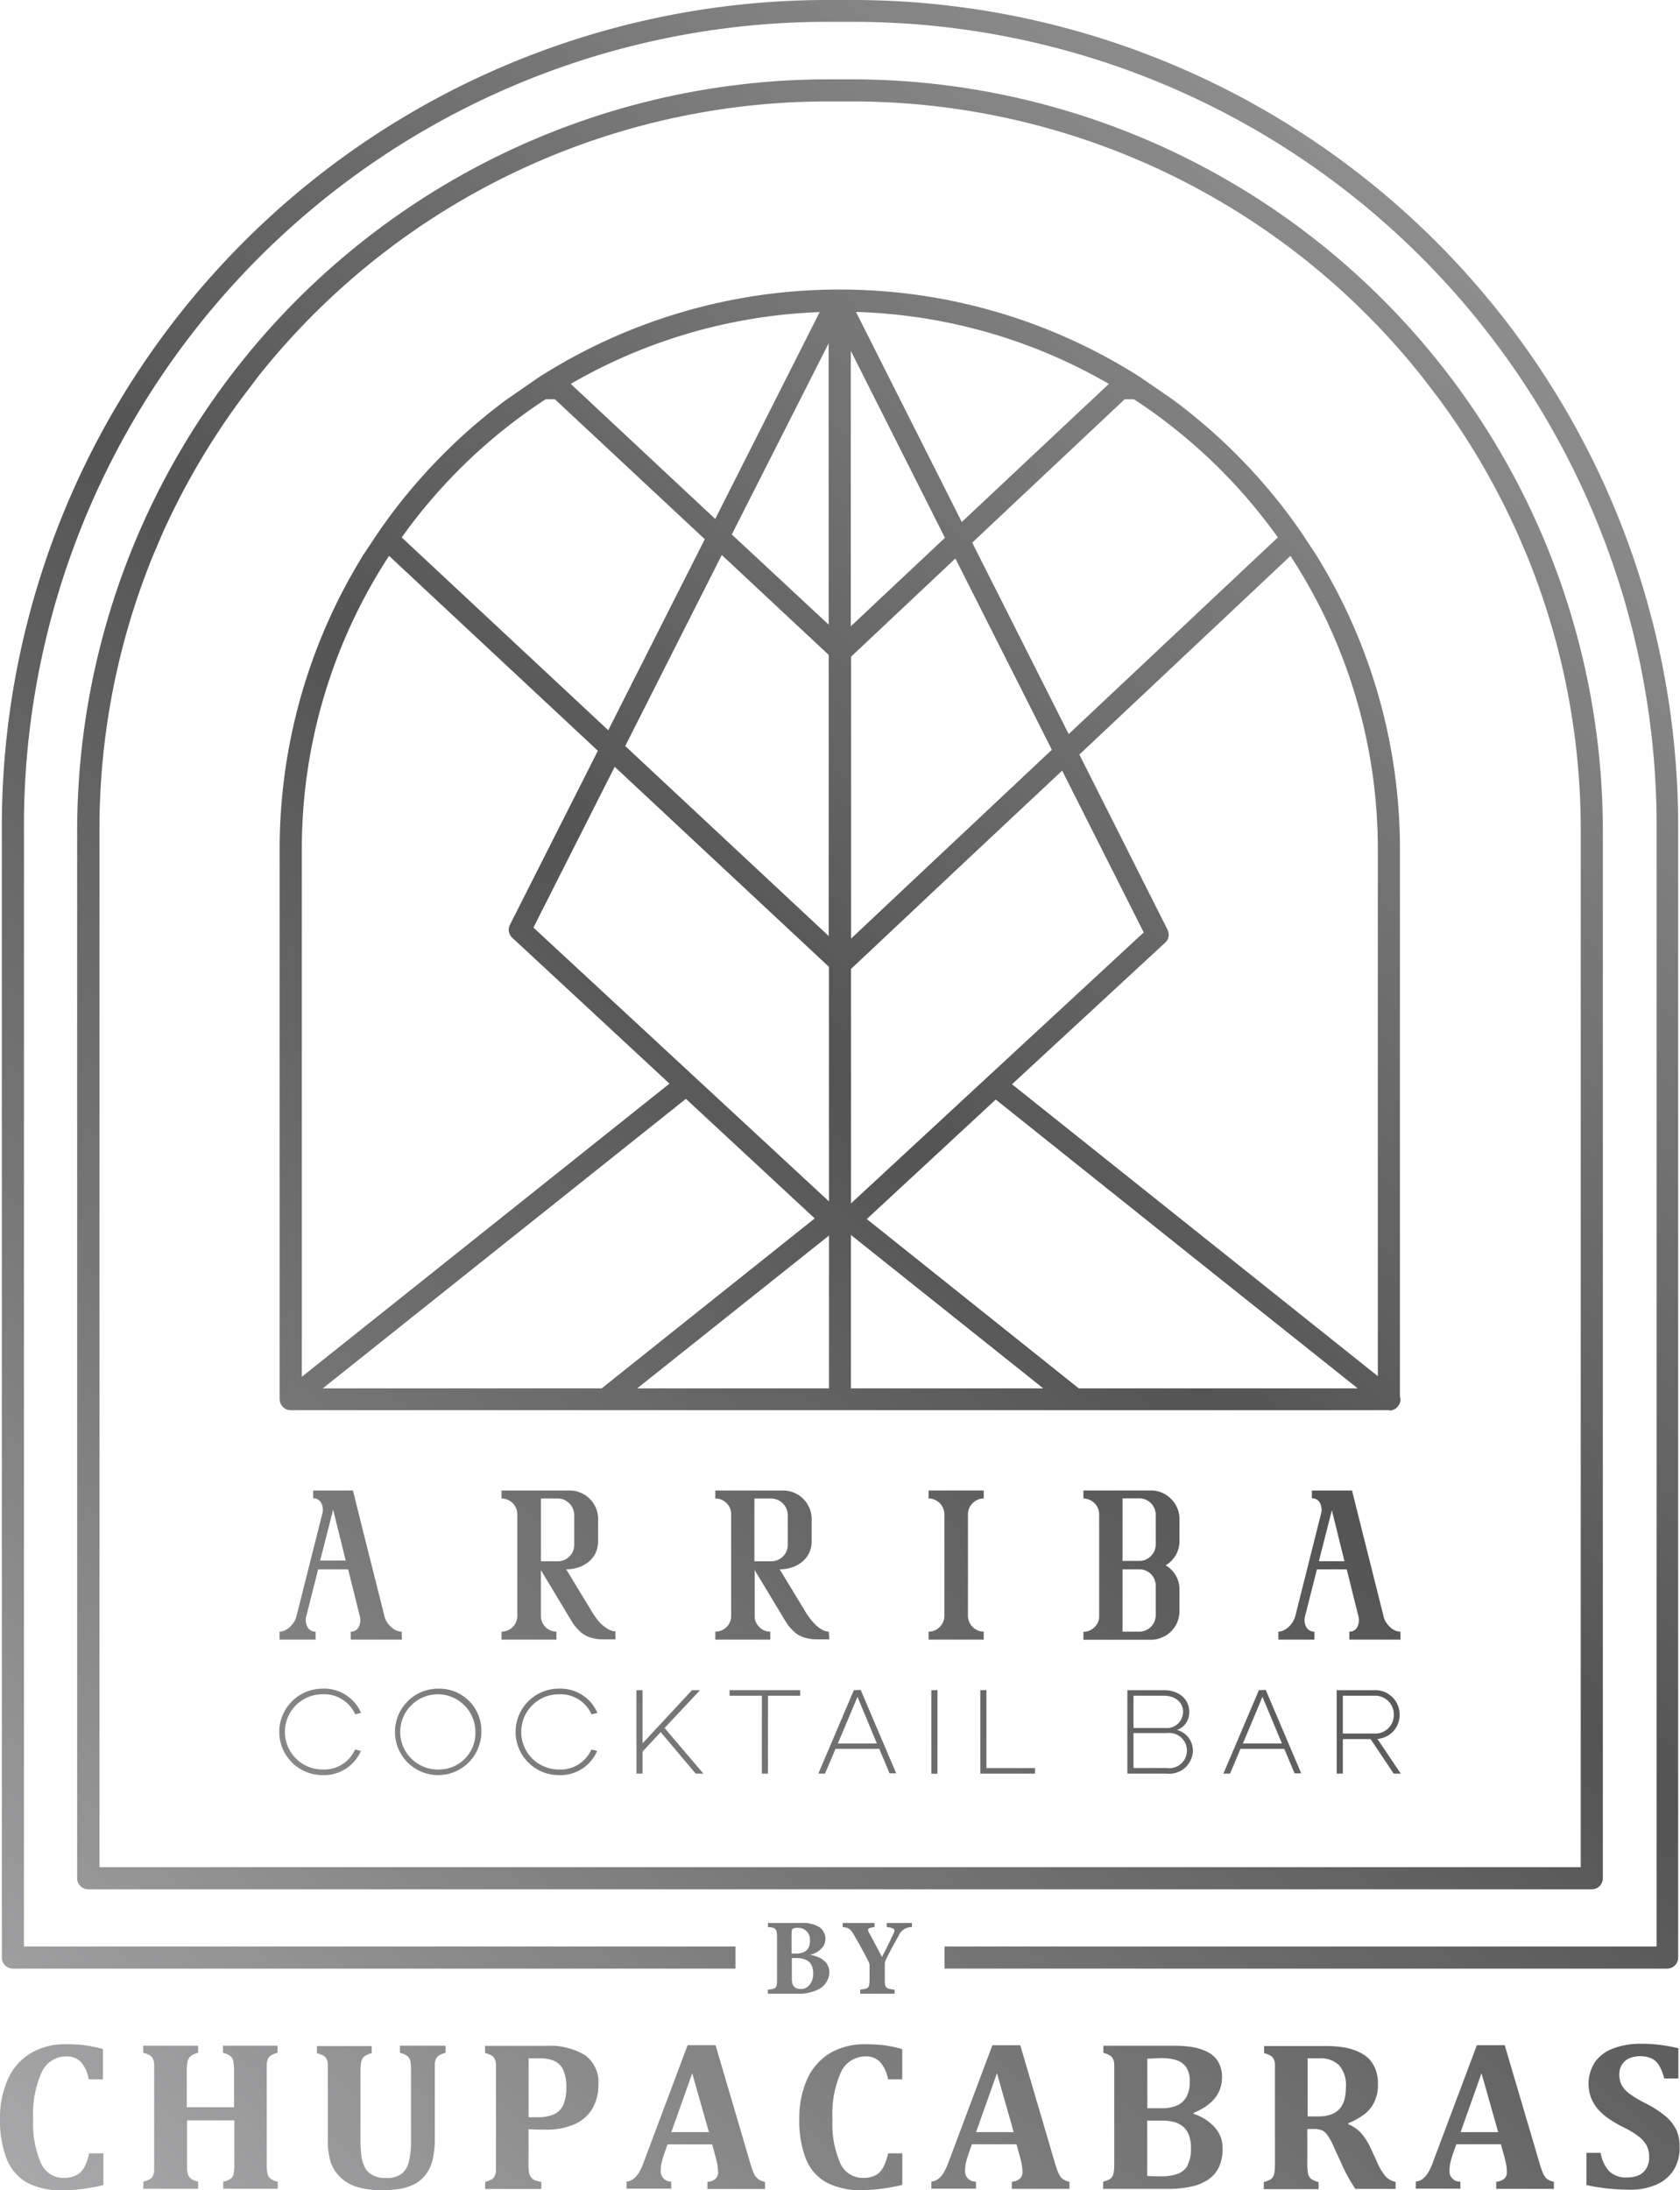 <svg xmlns="http://www.w3.org/2000/svg" xmlns:xlink="http://www.w3.org/1999/xlink" viewBox="0 0 236.46 308.09"><defs><style>.cls-1{fill:url(#linear-gradient);}.cls-2{fill:url(#linear-gradient-2);}.cls-3{fill:url(#linear-gradient-3);}.cls-4{fill:url(#linear-gradient-4);}.cls-5{fill:url(#linear-gradient-5);}.cls-6{fill:url(#linear-gradient-6);}.cls-7{fill:url(#linear-gradient-7);}.cls-8{fill:url(#linear-gradient-8);}.cls-9{fill:url(#linear-gradient-9);}.cls-10{fill:url(#linear-gradient-10);}.cls-11{fill:url(#linear-gradient-11);}.cls-12{fill:url(#linear-gradient-12);}.cls-13{fill:url(#linear-gradient-13);}.cls-14{fill:url(#linear-gradient-14);}.cls-15{fill:url(#linear-gradient-15);}.cls-16{fill:url(#linear-gradient-16);}.cls-17{fill:url(#linear-gradient-17);}.cls-18{fill:url(#linear-gradient-18);}.cls-19{fill:url(#linear-gradient-19);}.cls-20{fill:url(#linear-gradient-20);}.cls-21{fill:url(#linear-gradient-21);}.cls-22{fill:url(#linear-gradient-22);}.cls-23{fill:url(#linear-gradient-23);}.cls-24{fill:url(#linear-gradient-24);}.cls-25{fill:url(#linear-gradient-25);}.cls-26{fill:url(#linear-gradient-26);}.cls-27{fill:url(#linear-gradient-27);}.cls-28{fill:url(#linear-gradient-28);}.cls-29{fill:url(#linear-gradient-29);}.cls-30{fill:url(#linear-gradient-30);}.cls-31{fill:url(#linear-gradient-31);}.cls-32{fill:url(#linear-gradient-32);}.cls-33{fill:url(#linear-gradient-33);}</style><linearGradient id="linear-gradient" x1="-57.46" y1="376.64" x2="509.35" y2="-275.96" gradientUnits="userSpaceOnUse"><stop offset="0" stop-color="#d6d6d8"/><stop offset="0.02" stop-color="#ccccce"/><stop offset="0.23" stop-color="#767677"/><stop offset="0.33" stop-color="#545454"/><stop offset="0.36" stop-color="#606060"/><stop offset="0.45" stop-color="gray"/><stop offset="0.53" stop-color="#979797"/><stop offset="0.61" stop-color="#a5a5a5"/><stop offset="0.68" stop-color="#aaa"/><stop offset="0.79" stop-color="#a7a7a7"/><stop offset="0.87" stop-color="#9e9e9d"/><stop offset="0.94" stop-color="#8e8e8d"/><stop offset="1" stop-color="#7c7c7b"/></linearGradient><linearGradient id="linear-gradient-2" x1="-72.6" y1="363.49" x2="494.21" y2="-289.1" xlink:href="#linear-gradient"/><linearGradient id="linear-gradient-3" x1="-59.08" y1="375.24" x2="507.73" y2="-277.36" xlink:href="#linear-gradient"/><linearGradient id="linear-gradient-4" x1="-73.5" y1="362.7" x2="493.3" y2="-289.89" xlink:href="#linear-gradient"/><linearGradient id="linear-gradient-5" x1="-57.38" y1="376.71" x2="509.43" y2="-275.89" xlink:href="#linear-gradient"/><linearGradient id="linear-gradient-6" x1="-40.25" y1="391.59" x2="526.56" y2="-261.01" xlink:href="#linear-gradient"/><linearGradient id="linear-gradient-7" x1="-25.47" y1="404.43" x2="541.34" y2="-248.17" xlink:href="#linear-gradient"/><linearGradient id="linear-gradient-8" x1="-12.03" y1="416.1" x2="554.78" y2="-236.5" xlink:href="#linear-gradient"/><linearGradient id="linear-gradient-9" x1="6.62" y1="432.3" x2="573.43" y2="-220.3" xlink:href="#linear-gradient"/><linearGradient id="linear-gradient-10" x1="-64.68" y1="370.37" x2="502.13" y2="-282.23" xlink:href="#linear-gradient"/><linearGradient id="linear-gradient-11" x1="-55.37" y1="378.45" x2="511.44" y2="-274.14" xlink:href="#linear-gradient"/><linearGradient id="linear-gradient-12" x1="-45.73" y1="386.83" x2="521.08" y2="-265.77" xlink:href="#linear-gradient"/><linearGradient id="linear-gradient-13" x1="-36.82" y1="394.57" x2="529.99" y2="-258.03" xlink:href="#linear-gradient"/><linearGradient id="linear-gradient-14" x1="-30.49" y1="400.06" x2="536.32" y2="-252.53" xlink:href="#linear-gradient"/><linearGradient id="linear-gradient-15" x1="-20.36" y1="408.86" x2="546.45" y2="-243.73" xlink:href="#linear-gradient"/><linearGradient id="linear-gradient-16" x1="-15.6" y1="413" x2="551.21" y2="-239.6" xlink:href="#linear-gradient"/><linearGradient id="linear-gradient-17" x1="-9.72" y1="418.11" x2="557.09" y2="-234.49" xlink:href="#linear-gradient"/><linearGradient id="linear-gradient-18" x1="2.01" y1="428.29" x2="568.82" y2="-224.31" xlink:href="#linear-gradient"/><linearGradient id="linear-gradient-19" x1="12.13" y1="437.08" x2="578.94" y2="-215.51" xlink:href="#linear-gradient"/><linearGradient id="linear-gradient-20" x1="19.22" y1="443.24" x2="586.03" y2="-209.36" xlink:href="#linear-gradient"/><linearGradient id="linear-gradient-21" x1="-58.39" y1="375.83" x2="508.42" y2="-276.76" xlink:href="#linear-gradient"/><linearGradient id="linear-gradient-22" x1="-46.85" y1="385.85" x2="519.96" y2="-266.74" xlink:href="#linear-gradient"/><linearGradient id="linear-gradient-23" x1="-34.42" y1="396.65" x2="532.39" y2="-255.95" xlink:href="#linear-gradient"/><linearGradient id="linear-gradient-24" x1="-22.56" y1="406.95" x2="544.25" y2="-245.64" xlink:href="#linear-gradient"/><linearGradient id="linear-gradient-25" x1="-5.48" y1="421.78" x2="561.32" y2="-230.81" xlink:href="#linear-gradient"/><linearGradient id="linear-gradient-26" x1="5.73" y1="431.53" x2="572.54" y2="-221.07" xlink:href="#linear-gradient"/><linearGradient id="linear-gradient-27" x1="18.97" y1="443.02" x2="585.78" y2="-209.57" xlink:href="#linear-gradient"/><linearGradient id="linear-gradient-28" x1="28.75" y1="451.52" x2="595.56" y2="-201.08" xlink:href="#linear-gradient"/><linearGradient id="linear-gradient-29" x1="42.97" y1="463.87" x2="609.78" y2="-188.73" xlink:href="#linear-gradient"/><linearGradient id="linear-gradient-30" x1="57.83" y1="476.78" x2="624.64" y2="-175.82" xlink:href="#linear-gradient"/><linearGradient id="linear-gradient-31" x1="67.38" y1="485.07" x2="634.19" y2="-167.53" xlink:href="#linear-gradient"/><linearGradient id="linear-gradient-32" x1="-11.23" y1="416.79" x2="555.58" y2="-235.8" xlink:href="#linear-gradient"/><linearGradient id="linear-gradient-33" x1="-5.09" y1="422.13" x2="561.72" y2="-230.47" xlink:href="#linear-gradient"/></defs><title>arriba</title><g id="Layer_2" data-name="Layer 2"><g id="Layer_1-2" data-name="Layer 1"><path class="cls-1" d="M1.81,276.92H103.52v-3.11H3.37V116.07a113.08,113.08,0,0,1,113-113h3.8a113.08,113.08,0,0,1,113,113V273.81H132.94v3.11H234.65a1.55,1.55,0,0,0,1.55-1.56V116.07A116.2,116.2,0,0,0,120.13,0h-3.8A116.2,116.2,0,0,0,.26,116.07V275.36A1.55,1.55,0,0,0,1.81,276.92Z"/><path class="cls-2" d="M195.55,198.41a1.53,1.53,0,0,0,1.23-.6,1.55,1.55,0,0,0,.26-1.4V119.58A78.41,78.41,0,0,0,185.21,78l-2.05-3.11A78.92,78.92,0,0,0,165,56.16l-4.52-3.11a78.57,78.57,0,0,0-42.31-12.32h-.3a78.59,78.59,0,0,0-42,12.32l-4.51,3.11A78.77,78.77,0,0,0,53.23,74.91L51.17,78a78.65,78.65,0,0,0-11.81,41.56v77.28a1.6,1.6,0,0,0,1.11,1.47l.07,0a2.12,2.12,0,0,0,.44.06H195.55ZM116.64,87.87,103,75.18,116.63,48.3Zm0,4.25v39.55L88,104.94l13.59-26.87ZM115.37,43.9,100.67,73,80.33,54A75.48,75.48,0,0,1,115.37,43.9ZM76.8,56.16h1.3L99.2,75.85,85.61,102.72,56.54,75.6A75.74,75.74,0,0,1,76.8,56.16ZM42.48,119.58A75.39,75.39,0,0,1,54.76,78.19l29.39,27.42L71.78,130.08a1.53,1.53,0,0,0,.33,1.84l22.12,20.51L42.48,193.67Zm42.2,75.72H45.43l51.11-40.73,18.13,16.82Zm32,0h-27l27-21.5Zm0-26.3-19-17.59,0,0-22.6-20.93,11.44-22.62L116.67,136ZM159.6,56.16A75.88,75.88,0,0,1,179.86,75.6l-.71.66-28.73,27L136.84,76.33,158.3,56.16Zm1.38,75-22,20.35h0l-19.2,17.77V136.3l16.91-15.9,12.81-12ZM156.07,54l-20.7,19.43L120.48,43.88A75.38,75.38,0,0,1,156.07,54Zm-36.32-4.65L133,75.65,119.75,88.1Zm14.72,29.21,13.58,26.91-20.93,19.66-7.33,6.9v-6.86h0V92.37ZM119.77,195.3V178.87h0v-5.15l27.07,21.58Zm32.07,0L122,171.48l18.15-16.81,26,20.76L191.1,195.3Zm42.09-1.72-51.49-41.06L164,132.6a1.52,1.52,0,0,0,.32-1.84l-12.4-24.62L181.63,78.2a75.26,75.26,0,0,1,12.3,41.38Z"/><path class="cls-3" d="M225.6,264.21V116.8A105.75,105.75,0,0,0,120,11.16H116.5A105.75,105.75,0,0,0,10.86,116.8V264.21a1.55,1.55,0,0,0,1.56,1.55H224A1.55,1.55,0,0,0,225.6,264.21Zm-3.11-1.56H14V116.8A101.76,101.76,0,0,1,21.6,78l1.33-3.11a102.88,102.88,0,0,1,11-18.75h0l2.35-3.11A102.39,102.39,0,0,1,116.5,14.27H120A102.4,102.4,0,0,1,200.2,53.05l2.38,3.11a102.83,102.83,0,0,1,10.95,18.75L214.86,78a102,102,0,0,1,7.63,38.78Z"/><path class="cls-4" d="M56.53,229.52a2,2,0,0,1-1.35-.55,3.2,3.2,0,0,1-1-1.36l-3.1-12.3-1.4-5.64H44.08v1.09a1.19,1.19,0,0,1,1.09.59,2,2,0,0,1,.23,1.44L41.74,227.3a2.81,2.81,0,0,1-.36.86,3.33,3.33,0,0,1-.58.7,3,3,0,0,1-.7.48,1.72,1.72,0,0,1-.75.18v1.12h5.07v-1.12a1.23,1.23,0,0,1-1.14-.66,2,2,0,0,1-.16-1.56l1.66-6.55H49l1.63,6.55a2.1,2.1,0,0,1-.14,1.56,1.2,1.2,0,0,1-1.12.66v1.12h7.19Zm-11.47-10,1.83-7.17,1.77,7.17Z"/><path class="cls-5" d="M84.55,228.37a9.37,9.37,0,0,1-.76-.93c-.22-.31-.4-.58-.53-.81l-3.57-5.88a5.48,5.48,0,0,0,1.72-.27,4.41,4.41,0,0,0,1.42-.77,3.83,3.83,0,0,0,1-1.25,4,4,0,0,0,.35-1.71v-3.09a3.82,3.82,0,0,0-.31-1.54,3.9,3.9,0,0,0-.86-1.28,3.75,3.75,0,0,0-1.28-.86,3.9,3.9,0,0,0-1.55-.31H70.59v1.12A2.22,2.22,0,0,1,72.81,213V227.3a2.22,2.22,0,0,1-2.22,2.22v1.12h7.73v-1.12a2.22,2.22,0,0,1-2.19-2.22v-6.44l4.4,7.31a6.75,6.75,0,0,0,1.22,1.43,3.88,3.88,0,0,0,1.31.73,6.19,6.19,0,0,0,1.56.27c.57,0,1.23,0,2,0v-1.12a2.19,2.19,0,0,1-1.11-.37A5,5,0,0,1,84.55,228.37Zm-8.42-8.75v-8.83h2.33a2.25,2.25,0,0,1,1.67.69,2.29,2.29,0,0,1,.69,1.68v4.13a2.24,2.24,0,0,1-.69,1.66,2.27,2.27,0,0,1-1.67.67Z"/><path class="cls-6" d="M116.66,229.52a2.16,2.16,0,0,1-1.11-.37,4.7,4.7,0,0,1-.94-.78,7.2,7.2,0,0,1-.76-.93,8.07,8.07,0,0,1-.54-.81l-3.57-5.88a5.43,5.43,0,0,0,1.72-.27,4.31,4.31,0,0,0,1.42-.77,3.58,3.58,0,0,0,1-1.25,3.9,3.9,0,0,0,.36-1.71v-3.09a3.83,3.83,0,0,0-.32-1.54,4,4,0,0,0-3.69-2.45h-9.55v1.12a2.16,2.16,0,0,1,1.58.65,2.12,2.12,0,0,1,.65,1.54V227.3a2.14,2.14,0,0,1-.65,1.57,2.16,2.16,0,0,1-1.58.65v1.12h7.74v-1.12a2.11,2.11,0,0,1-1.55-.65,2.14,2.14,0,0,1-.65-1.57v-6.44l4.41,7.31a6.47,6.47,0,0,0,1.22,1.43,3.78,3.78,0,0,0,1.31.73,6,6,0,0,0,1.56.27c.57,0,1.23,0,2,0Zm-10.48-9.9v-8.83h2.34a2.36,2.36,0,0,1,2.36,2.37v4.13a2.24,2.24,0,0,1-.69,1.66,2.3,2.3,0,0,1-1.67.67Z"/><path class="cls-7" d="M132.26,228.86a2.13,2.13,0,0,1-1.56.66v1.12h7.76v-1.12a2.25,2.25,0,0,1-2.22-2.22V213a2.25,2.25,0,0,1,2.22-2.22v-1.12H130.7v1.12a2.25,2.25,0,0,1,2.22,2.22V227.3A2.13,2.13,0,0,1,132.26,228.86Z"/><path class="cls-8" d="M163.56,230.33a3.87,3.87,0,0,0,1.28-.85,4.12,4.12,0,0,0,.86-1.28,4,4,0,0,0,.31-1.58v-3a3.91,3.91,0,0,0-1.94-3.43,4,4,0,0,0,1.42-1.44,3.86,3.86,0,0,0,.52-2v-3.07a3.82,3.82,0,0,0-.31-1.54,3.9,3.9,0,0,0-.86-1.28,4.11,4.11,0,0,0-1.28-.88,3.83,3.83,0,0,0-1.54-.32h-9.53v1.13a2.25,2.25,0,0,1,2.22,2.22v14.34a2.07,2.07,0,0,1-.66,1.54,2.16,2.16,0,0,1-1.56.65v1.12H162A3.82,3.82,0,0,0,163.56,230.33ZM158,210.77h2.35a2.32,2.32,0,0,1,2.32,2.33v4.13a2.28,2.28,0,0,1-.68,1.65,2.23,2.23,0,0,1-1.64.69H158Zm2.35,18.75H158v-8.77h2.35a2.3,2.3,0,0,1,2.32,2.33v4.1a2.32,2.32,0,0,1-2.32,2.34Z"/><path class="cls-9" d="M194.8,227.61l-3.09-12.3-1.41-5.64h-5.65v1.09a1.22,1.22,0,0,1,1.1.59,2.07,2.07,0,0,1,.22,1.44l-3.65,14.51a3.11,3.11,0,0,1-.37.86,3.33,3.33,0,0,1-.58.7,3,3,0,0,1-.7.48,1.71,1.71,0,0,1-.74.18v1.12H185v-1.12a1.23,1.23,0,0,1-1.14-.66,2,2,0,0,1-.16-1.56l1.66-6.55h4.19l1.63,6.55a2.1,2.1,0,0,1-.14,1.56,1.2,1.2,0,0,1-1.12.66v1.12h7.19v-1.12a2.06,2.06,0,0,1-1.35-.55A3.2,3.2,0,0,1,194.8,227.61Zm-9.17-8,1.83-7.17,1.77,7.17Z"/><path class="cls-10" d="M45.4,238.33A4.78,4.78,0,0,1,50,241.15l.82-.2a5.65,5.65,0,0,0-5.43-3.41,6.08,6.08,0,0,0,0,12.16,5.63,5.63,0,0,0,5.4-3.4l-.81-.21a4.76,4.76,0,0,1-4.59,2.82,5.29,5.29,0,0,1,0-10.58Z"/><path class="cls-11" d="M61.75,237.54a6.08,6.08,0,1,0,6,6.05A5.91,5.91,0,0,0,61.75,237.54Zm0,11.37a5.29,5.29,0,1,1,5.16-5.34A5.12,5.12,0,0,1,61.75,248.91Z"/><path class="cls-12" d="M78.65,238.33a4.78,4.78,0,0,1,4.61,2.82l.82-.2a5.64,5.64,0,0,0-5.43-3.41,6.08,6.08,0,0,0,0,12.16,5.62,5.62,0,0,0,5.4-3.4l-.8-.21a4.77,4.77,0,0,1-4.6,2.82,5.29,5.29,0,0,1,0-10.58Z"/><polygon class="cls-13" points="98.53 237.75 97.4 237.75 90.44 245.23 90.44 237.75 89.58 237.75 89.58 249.49 90.44 249.49 90.44 246.39 92.99 243.65 97.92 249.49 99 249.49 93.54 243.07 98.53 237.75"/><polygon class="cls-14" points="102.68 238.53 107.23 238.53 107.23 249.49 108.09 249.49 108.09 238.53 112.62 238.53 112.62 237.75 102.68 237.75 102.68 238.53"/><path class="cls-15" d="M120.18,237.75l-5,11.74h.94L117.6,246h6.16l1.44,3.45h.94l-5-11.74Zm-2.25,7.5,2.76-6.56,2.73,6.56Z"/><rect class="cls-16" x="131.09" y="237.75" width="0.86" height="11.75"/><polygon class="cls-17" points="138.84 237.75 137.98 237.75 137.98 249.49 145.68 249.49 145.68 248.71 138.84 248.71 138.84 237.75"/><path class="cls-18" d="M165.66,243.35a2.58,2.58,0,0,0,1.72-2.6c0-1.76-1.51-3-3.51-3h-5.19v11.74h5.59a3.31,3.31,0,0,0,3.63-3.22A3,3,0,0,0,165.66,243.35Zm-6.12-4.82h4.26c1.7,0,2.72,1,2.72,2.27a2.29,2.29,0,0,1-2.52,2.27h-4.46Zm4.66,10.17h-4.66v-4.91h4.72a2.48,2.48,0,1,1-.06,4.91Z"/><path class="cls-19" d="M177.19,237.75l-5,11.74h.94L174.6,246h6.16l1.45,3.45h.94l-5-11.74Zm-2.25,7.5,2.75-6.56,2.74,6.56Z"/><path class="cls-20" d="M197,241.2a3.43,3.43,0,0,0-3.57-3.45h-5.29v11.74H189v-4.86h3.91l3.25,4.86h1l-3.29-4.88A3.38,3.38,0,0,0,197,241.2Zm-8,2.65v-5.32h4.41a2.64,2.64,0,0,1,2.77,2.67,2.6,2.6,0,0,1-2.75,2.65Z"/><path class="cls-21" d="M9.29,287.56a9.52,9.52,0,0,0-5,1.27,8.13,8.13,0,0,0-3.18,3.64A13.27,13.27,0,0,0,0,298a15,15,0,0,0,.92,5.64A6.6,6.6,0,0,0,3.77,307a10,10,0,0,0,5,1.1,20.83,20.83,0,0,0,2.78-.18,28.63,28.63,0,0,0,3-.55V302.9h-2a7.87,7.87,0,0,1-.7,2A2.67,2.67,0,0,1,10.7,306a3.7,3.7,0,0,1-1.75.36,3.45,3.45,0,0,1-3.19-2.09,13.88,13.88,0,0,1-1.09-6.17,14.35,14.35,0,0,1,1.2-6.61,3.78,3.78,0,0,1,3.51-2.22,2.68,2.68,0,0,1,2,.78,4.91,4.91,0,0,1,1.11,2.45h2v-4.26a17.91,17.91,0,0,0-2.51-.53A20,20,0,0,0,9.29,287.56Z"/><path class="cls-22" d="M31.38,288.76a2.73,2.73,0,0,1,1.08.49,1.37,1.37,0,0,1,.38.71,7.78,7.78,0,0,1,.1,1.55v4.91H26.29v-4.91a6.89,6.89,0,0,1,.12-1.57,1.45,1.45,0,0,1,.41-.69,2.68,2.68,0,0,1,1.06-.49v-1H20.16v1a3.71,3.71,0,0,1,.88.33,1.14,1.14,0,0,1,.47.48,2,2,0,0,1,.19.76c0,.32,0,.7,0,1.17v12.67c0,.47,0,.86,0,1.16a2.22,2.22,0,0,1-.19.77,1.09,1.09,0,0,1-.48.47,4.26,4.26,0,0,1-.86.32v1h7.72v-1a3.54,3.54,0,0,1-.72-.25,1.36,1.36,0,0,1-.46-.33,1.25,1.25,0,0,1-.26-.47,3,3,0,0,1-.12-.72c0-.29,0-.61,0-.95v-5.9h6.65v5.9a9.12,9.12,0,0,1-.1,1.65,1.15,1.15,0,0,1-.36.62,2.89,2.89,0,0,1-1.1.45v1h7.67v-1a2.56,2.56,0,0,1-1.07-.47,1.32,1.32,0,0,1-.39-.7,8.77,8.77,0,0,1-.09-1.55V291.51c0-.53,0-.92,0-1.18a2.9,2.9,0,0,1,.16-.69,1.19,1.19,0,0,1,.42-.5,3.22,3.22,0,0,1,.94-.38v-1H31.38Z"/><path class="cls-23" d="M56.29,288.76a2.72,2.72,0,0,1,1.09.49,1.34,1.34,0,0,1,.38.69,8.87,8.87,0,0,1,.09,1.54v9.38a13,13,0,0,1-.3,3.23,3.21,3.21,0,0,1-1,1.68,3.47,3.47,0,0,1-2.23.6A3.7,3.7,0,0,1,52.5,306,2.6,2.6,0,0,1,51.42,305a4.73,4.73,0,0,1-.54-1.64,15,15,0,0,1-.14-2.11v-9.7a9.62,9.62,0,0,1,.06-1.25,1.71,1.71,0,0,1,.2-.69,1.18,1.18,0,0,1,.44-.45,3.06,3.06,0,0,1,.88-.35v-1H44.61v1a3.79,3.79,0,0,1,.87.33,1.14,1.14,0,0,1,.47.48,1.8,1.8,0,0,1,.19.76c0,.32,0,.7,0,1.17V301a10,10,0,0,0,.43,3.22A5.37,5.37,0,0,0,48,306.35a5.7,5.7,0,0,0,2.35,1.31,12.31,12.31,0,0,0,3.52.43,13.56,13.56,0,0,0,2.58-.22,7,7,0,0,0,2.06-.73A4.91,4.91,0,0,0,60,305.78a5.73,5.73,0,0,0,.91-2.06,13.19,13.19,0,0,0,.29-3.05v-9.19c0-.47,0-.86,0-1.17a2.15,2.15,0,0,1,.2-.76,1.18,1.18,0,0,1,.47-.47,3.9,3.9,0,0,1,.84-.32v-1H56.29Z"/><path class="cls-24" d="M82.38,289.12a9.52,9.52,0,0,0-5.57-1.33H68.27v1a4.09,4.09,0,0,1,.88.33,1.2,1.2,0,0,1,.47.48,2.16,2.16,0,0,1,.19.76c0,.32,0,.7,0,1.17v12.67c0,.47,0,.86,0,1.16a2.21,2.21,0,0,1-.2.77,1.07,1.07,0,0,1-.47.47,4.5,4.5,0,0,1-.86.32v1h7.91v-1a4.11,4.11,0,0,1-1-.28,1.31,1.31,0,0,1-.48-.41,1.5,1.5,0,0,1-.25-.64,8.83,8.83,0,0,1-.07-1.38v-4.7q.91.06,2.34.06a9.9,9.9,0,0,0,4.11-.75,5.45,5.45,0,0,0,2.52-2.18,6.42,6.42,0,0,0,.86-3.39A4.69,4.69,0,0,0,82.38,289.12Zm-3.09,6.95A2.69,2.69,0,0,1,78,297.4a5.44,5.44,0,0,1-2.34.42H74.4v-8.28q.55,0,1.59,0a4.94,4.94,0,0,1,2.07.38,2.58,2.58,0,0,1,1.23,1.29,5.83,5.83,0,0,1,.42,2.43A6,6,0,0,1,79.29,296.07Z"/><path class="cls-25" d="M106.1,305.72a13.78,13.78,0,0,1-.54-1.57l-4.85-16.46H96.78L90.66,304a9.25,9.25,0,0,1-.73,1.6,3.14,3.14,0,0,1-.74.88,1.85,1.85,0,0,1-1,.39v1h6.28v-1A1.42,1.42,0,0,1,93,305.34a4.94,4.94,0,0,1,.13-1.17c.09-.36.2-.74.34-1.14l.48-1.39h6.28l.4,1.44c.15.57.27,1,.34,1.41a6.49,6.49,0,0,1,.1,1,1.22,1.22,0,0,1-.37,1,1.93,1.93,0,0,1-1.13.43v1h8.11v-1a2.28,2.28,0,0,1-1-.42A2.1,2.1,0,0,1,106.1,305.72Zm-11.61-5.8,2.94-8.28,2.35,8.28Z"/><path class="cls-26" d="M121.79,287.56a9.52,9.52,0,0,0-5,1.27,8.13,8.13,0,0,0-3.18,3.64A13.27,13.27,0,0,0,112.5,298a15,15,0,0,0,.91,5.64,6.67,6.67,0,0,0,2.86,3.33,10,10,0,0,0,5,1.1,20.94,20.94,0,0,0,2.78-.18,29.13,29.13,0,0,0,2.95-.55V302.9h-2a7.87,7.87,0,0,1-.7,2A2.67,2.67,0,0,1,123.2,306a3.73,3.73,0,0,1-1.75.36,3.44,3.44,0,0,1-3.19-2.09,13.74,13.74,0,0,1-1.09-6.17,14.49,14.49,0,0,1,1.19-6.61,3.8,3.8,0,0,1,3.51-2.22,2.67,2.67,0,0,1,2,.78,4.91,4.91,0,0,1,1.12,2.45h2v-4.26a17.91,17.91,0,0,0-2.51-.53A20.06,20.06,0,0,0,121.79,287.56Z"/><path class="cls-27" d="M149,305.72a11.68,11.68,0,0,1-.55-1.57l-4.85-16.46h-3.92L133.56,304a10.2,10.2,0,0,1-.72,1.6,3.33,3.33,0,0,1-.75.88,1.82,1.82,0,0,1-1,.39v1h6.28v-1a1.42,1.42,0,0,1-1.53-1.55,4.94,4.94,0,0,1,.13-1.17c.09-.36.2-.74.34-1.14l.49-1.39h6.27l.4,1.44c.16.57.27,1,.34,1.41a5.47,5.47,0,0,1,.1,1,1.22,1.22,0,0,1-.37,1,1.93,1.93,0,0,1-1.13.43v1h8.12v-1a2.33,2.33,0,0,1-1-.42A2.08,2.08,0,0,1,149,305.72Zm-11.62-5.8,2.94-8.28,2.36,8.28Z"/><path class="cls-28" d="M168,297.35v-.14q4-1.65,4-5a4.25,4.25,0,0,0-.51-2.13,3.52,3.52,0,0,0-1.43-1.38,7.52,7.52,0,0,0-2.4-.77,17.84,17.84,0,0,0-2.69-.16H155.3v1a3.79,3.79,0,0,1,.87.33,1.14,1.14,0,0,1,.47.48,2,2,0,0,1,.19.76c0,.32,0,.7,0,1.17v12.67c0,.47,0,.86-.05,1.16a2,2,0,0,1-.19.77,1.12,1.12,0,0,1-.47.47,4.78,4.78,0,0,1-.86.32v1h9a15,15,0,0,0,3.46-.33,6.7,6.7,0,0,0,2.37-1,4.3,4.3,0,0,0,1.5-1.78,6.16,6.16,0,0,0,.49-2.56,4.31,4.31,0,0,0-1.08-2.95A6.76,6.76,0,0,0,168,297.35Zm-6.52-7.77c.64,0,1.31-.07,2-.07a6.43,6.43,0,0,1,2.17.31,2.64,2.64,0,0,1,1.33,1,3.43,3.43,0,0,1,.47,1.93,4.49,4.49,0,0,1-.43,2.17,2.86,2.86,0,0,1-1.27,1.21,5.09,5.09,0,0,1-2.31.43h-1.95Zm5.7,15a2.69,2.69,0,0,1-1.4,1.2,6.57,6.57,0,0,1-2.31.35c-.75,0-1.42,0-2-.05V298.3h2a6.85,6.85,0,0,1,1.84.21,3.33,3.33,0,0,1,1.26.68,2.81,2.81,0,0,1,.79,1.22,5.45,5.45,0,0,1,.27,1.82A4.76,4.76,0,0,1,167.13,304.59Z"/><path class="cls-29" d="M193.79,304.06l-.92-2a8.77,8.77,0,0,0-1.29-2,5.23,5.23,0,0,0-1.8-1.25v-.15a9.51,9.51,0,0,0,2.3-1.29,4.92,4.92,0,0,0,1.37-1.71,5.67,5.67,0,0,0,.5-2.47,6,6,0,0,0-.28-1.93,4.72,4.72,0,0,0-.82-1.46,4.38,4.38,0,0,0-1.29-1,7.52,7.52,0,0,0-2.13-.75,15.43,15.43,0,0,0-2.94-.24h-8.57v1a3.79,3.79,0,0,1,.87.33,1.14,1.14,0,0,1,.47.48,2,2,0,0,1,.19.76c0,.32,0,.7,0,1.17v12.67c0,.47,0,.86-.05,1.16a2,2,0,0,1-.19.77,1.12,1.12,0,0,1-.47.47,4.78,4.78,0,0,1-.86.32v1h7.71v-1a2.9,2.9,0,0,1-1.09-.47,1.41,1.41,0,0,1-.39-.71,7.73,7.73,0,0,1-.1-1.54v-4.74h.85a3,3,0,0,1,1.2.18,2,2,0,0,1,.75.65,8.12,8.12,0,0,1,.88,1.58l1.15,2.52a22.21,22.21,0,0,0,1.93,3.5h5.66v-1a2.51,2.51,0,0,1-1.45-.82A7.81,7.81,0,0,1,193.79,304.06Zm-4.52-8.88a3.24,3.24,0,0,1-.62,1.34,3,3,0,0,1-1.21.88,5.15,5.15,0,0,1-1.94.31h-1.45v-8.17c.26,0,.81,0,1.66,0a3.65,3.65,0,0,1,2.79,1,4.23,4.23,0,0,1,.94,3A7.8,7.8,0,0,1,189.27,295.18Z"/><path class="cls-30" d="M217.19,305.72a10.66,10.66,0,0,1-.54-1.57l-4.86-16.46h-3.92L201.74,304a8.63,8.63,0,0,1-.72,1.6,3.33,3.33,0,0,1-.75.88,1.79,1.79,0,0,1-1,.39v1h6.28v-1a1.42,1.42,0,0,1-1.53-1.55,4.93,4.93,0,0,1,.14-1.17c.08-.36.2-.74.33-1.14l.49-1.39h6.27l.4,1.44c.16.57.27,1,.34,1.41a5.47,5.47,0,0,1,.1,1,1.25,1.25,0,0,1-.36,1,2,2,0,0,1-1.14.43v1h8.12v-1a2.39,2.39,0,0,1-1-.42A2.19,2.19,0,0,1,217.19,305.72Zm-11.61-5.8,2.94-8.28,2.35,8.28Z"/><path class="cls-31" d="M236,299.72a6,6,0,0,0-1.53-2,14.82,14.82,0,0,0-2.85-1.85,15.52,15.52,0,0,1-2.26-1.35,4,4,0,0,1-1.11-1.22,3.14,3.14,0,0,1-.33-1.48,2.48,2.48,0,0,1,.38-1.41,2.41,2.41,0,0,1,1-.87,4.17,4.17,0,0,1,3.13,0,2.63,2.63,0,0,1,1.09,1,6.48,6.48,0,0,1,.71,1.84h2v-4.26a23.36,23.36,0,0,0-2.72-.49,19.93,19.93,0,0,0-2.5-.14,10.79,10.79,0,0,0-3.93.65,5.5,5.5,0,0,0-2.59,1.92,5.66,5.66,0,0,0-.54,5.05,5.91,5.91,0,0,0,1,1.63,8.23,8.23,0,0,0,1.59,1.36,18,18,0,0,0,2.07,1.19,11.78,11.78,0,0,1,2.08,1.28,3.84,3.84,0,0,1,1.09,1.27,3.41,3.41,0,0,1,.34,1.58,3,3,0,0,1-.42,1.64,2.43,2.43,0,0,1-1.11.95,4.05,4.05,0,0,1-1.56.29,3.45,3.45,0,0,1-2.52-.86,5.05,5.05,0,0,1-1.22-2.61h-2v4.53a24.62,24.62,0,0,0,3,.49,31.05,31.05,0,0,0,3.13.17,9.11,9.11,0,0,0,3.7-.71,5.39,5.39,0,0,0,2.44-2.05,5.72,5.72,0,0,0,.84-3.13A6,6,0,0,0,236,299.72Z"/><path class="cls-32" d="M116.73,277.48a2.47,2.47,0,0,0-.06-.56c-.26-1.1-1.29-1.7-2.68-1.95a3,3,0,0,0,1.86-1.16,1.93,1.93,0,0,0,.33-1.07,2,2,0,0,0-.93-1.7,4.52,4.52,0,0,0-2.51-.54h-4.65v.57c1.09.08,1.28.21,1.28,1.5v5.83c0,1.28-.12,1.36-1.3,1.48v.57h4.29a6,6,0,0,0,2.9-.65A2.75,2.75,0,0,0,116.73,277.48Zm-5.12-6.18a1.42,1.42,0,0,1,.72-.12A1.65,1.65,0,0,1,114,273a2.45,2.45,0,0,1-.12.8c-.23.62-.8,1-1.87,1h-.6v-2.9C111.45,271.54,111.44,271.41,111.61,271.3Zm1.17,8.49c-.82,0-1.33-.32-1.33-1.42v-2.94H112c1.42,0,2.17.48,2.39,1.49a3,3,0,0,1,.07.7C114.45,279,113.63,279.77,112.78,279.79Z"/><path class="cls-33" d="M124.82,271.07c1.1.14,1.22.34.93.95s-.55,1.16-.86,1.79-.55,1.07-.76,1.47l-.77-1.47c-.34-.66-.68-1.3-1-1.87s-.29-.73.73-.87v-.57h-4.48v.57c.89.09,1.12.29,1.68,1.28.32.55.59,1,.83,1.46.46.83.81,1.48,1.1,2.08a1.27,1.27,0,0,1,.17.7v1.76c0,1.33-.11,1.38-1.32,1.53v.57h4.84v-.57c-1.26-.15-1.38-.2-1.38-1.53v-1.9a1.6,1.6,0,0,1,.17-.81c.36-.74.66-1.32.94-1.83s.55-1,.83-1.49a2,2,0,0,1,1.88-1.25v-.57h-3.56Z"/></g></g></svg>